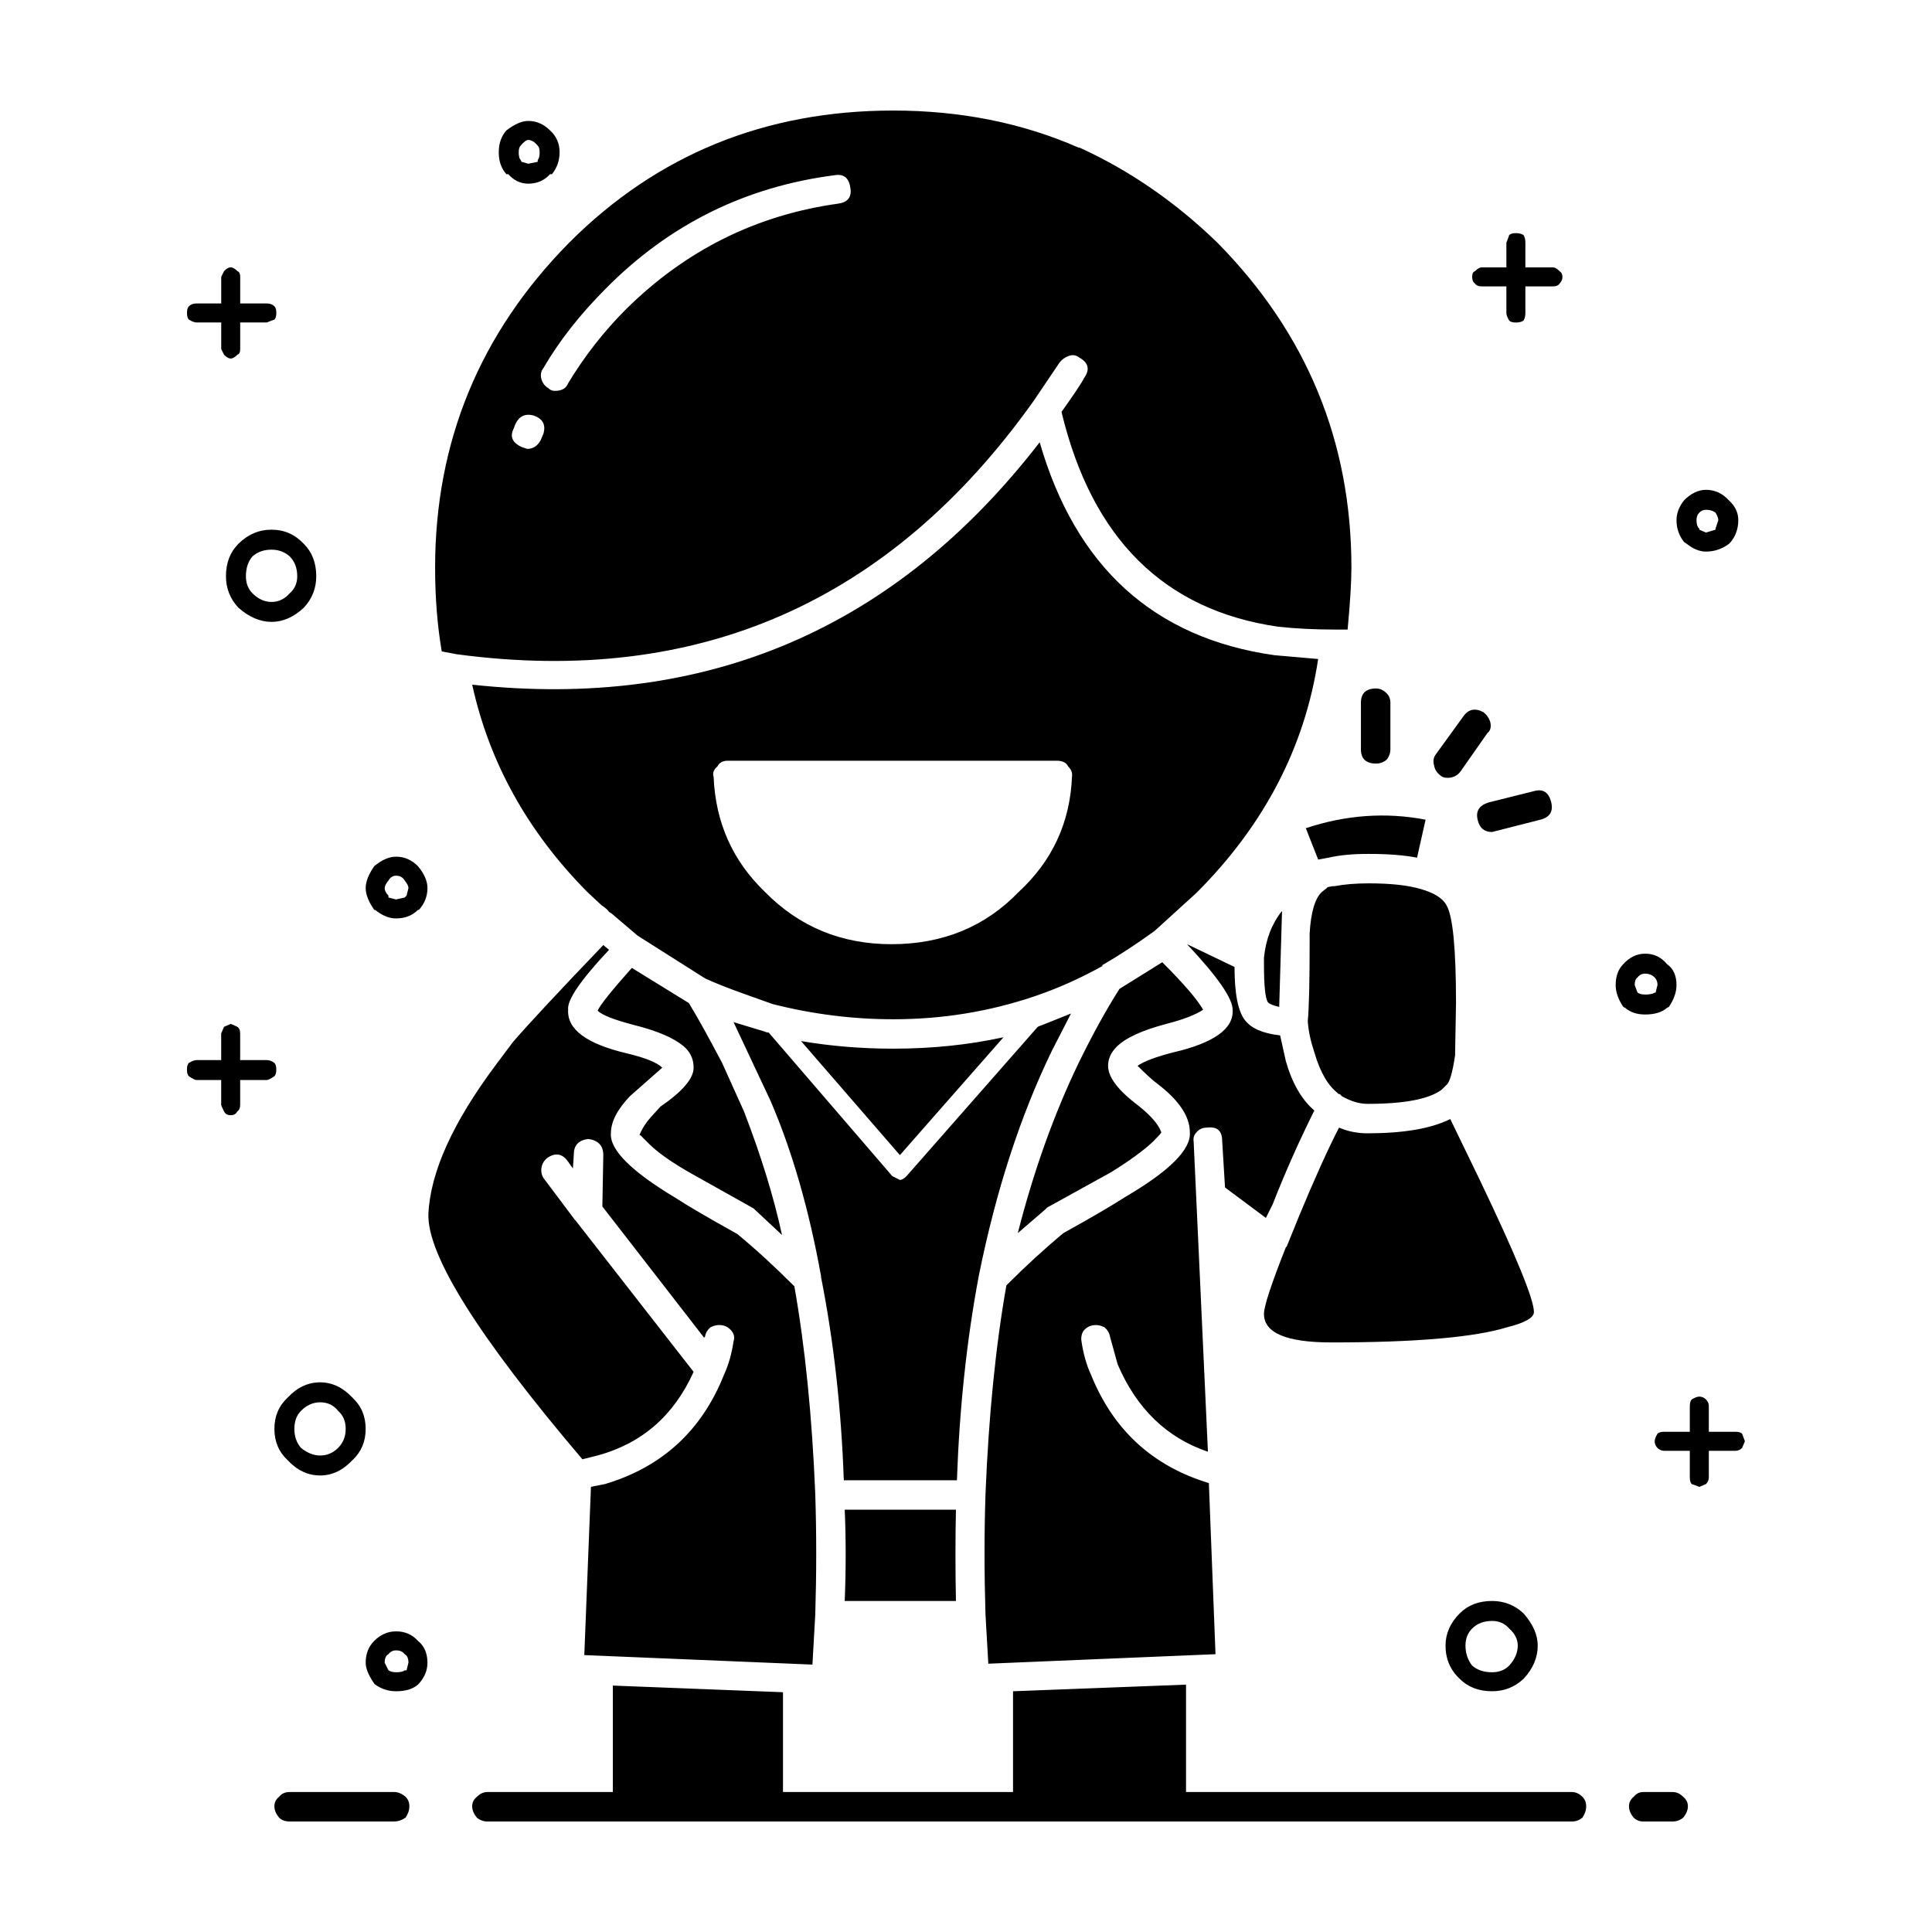 <?xml version="1.0" encoding="UTF-8"?>
<!-- Uploaded to: SVG Repo, www.svgrepo.com, Generator: SVG Repo Mixer Tools -->
<svg fill="#000000" width="800px" height="800px" version="1.1" viewBox="144 144 512 512" xmlns="http://www.w3.org/2000/svg">
 <path d="m543.96 206.29c0.332-0.332 0.922-0.504 1.762-0.504s1.512 0.168 2.016 0.504c0.332 0.508 0.504 1.176 0.504 2.016v6.551h7.305c0.504 0 1.094 0.332 1.762 1.008 0.504 0.332 0.754 0.84 0.754 1.512 0 0.676-0.25 1.258-0.754 1.77-0.336 0.504-0.922 0.75-1.762 0.75h-7.305v7.055c0 0.836-0.172 1.512-0.504 2.012-0.504 0.336-1.176 0.508-2.016 0.508s-1.43-0.168-1.762-0.508c-0.504-0.836-0.754-1.512-0.754-2.012v-7.055h-6.551c-0.84 0-1.426-0.25-1.762-0.75-0.504-0.336-0.754-0.926-0.754-1.77 0-0.84 0.25-1.344 0.754-1.512 0.672-0.676 1.258-1.008 1.762-1.008h6.551v-6.551c0.336-0.844 0.59-1.512 0.754-2.016zm-47.859 165-2.769 0.508-3.273-8.312c10.578-3.527 21.16-4.281 31.738-2.266l-2.266 10.078c-3.359-0.672-7.644-1.004-12.848-1.004-4.199-0.008-7.727 0.324-10.582 0.996zm1.008 7.559h0.504c2.684-0.504 5.707-0.75 9.07-0.75 5.879 0 10.496 0.504 13.855 1.512 3.527 1.008 5.793 2.434 6.801 4.281 1.676 2.856 2.519 11.504 2.519 25.945l-0.25 13.855c-0.672 4.535-1.426 7.141-2.266 7.809l-1.258 1.258c-3.359 2.519-9.906 3.777-19.648 3.777-2.18 0-4.449-0.672-6.801-2.012l-0.504-0.508-0.754-0.25h0.25c-2.684-2.016-4.785-5.629-6.297-10.832-1.008-3.023-1.598-5.789-1.762-8.309 0.336-3.359 0.504-10.586 0.504-21.664l-0.012-1.52c0.332-5.707 1.426-9.402 3.273-11.078l1.258-1.008 0.25-0.25zm-18.141 18.891c0.504-4.871 2.102-8.984 4.785-12.34l-0.754 25.441c-1.512-0.336-2.519-0.754-3.023-1.258-0.672-1.176-1.008-4.367-1.008-9.574zm-50.883-47.859c0.168-1.004-0.168-1.93-1.008-2.769-0.504-1.008-1.512-1.512-3.023-1.512h-87.16c-1.344 0-2.266 0.504-2.769 1.512-1.008 0.84-1.344 1.77-1.008 2.769 0.504 12.09 5.039 22.254 13.602 30.484 9.07 9.234 20.238 13.855 33.504 13.855 13.602 0 24.852-4.621 33.754-13.855 8.906-8.234 13.605-18.395 14.109-30.484zm53.656-32.246 11.586 1.008c-3.527 23.34-14.273 43.992-32.242 61.969l-11.082 10.078c-4.871 3.527-9.488 6.551-13.855 9.07v0.25c-6.047 3.359-12.09 6.047-18.137 8.066-11.926 4.031-24.348 6.039-37.281 6.039-10.746 0-21.41-1.344-31.992-4.031l-7.055-2.519c-4.707-1.676-8.312-3.102-10.832-4.281l-17.887-11.336-6.801-5.793-0.754-0.504c-0.336-0.508-1.008-1.094-2.016-1.77l-3.777-3.523c-15.785-15.957-25.945-34.266-30.48-54.914 61.969 6.715 112.1-14.695 150.39-64.234 9.57 33.086 30.312 51.891 62.219 56.426zm-56.93-77.586-6.801 10.078c-37.953 53.41-88.922 75.824-152.91 67.262l-4.031-0.754c-1.176-6.887-1.762-14.273-1.762-22.168 0-33.418 11.84-62.137 35.52-86.152 23.336-23.352 51.973-35.02 85.895-35.02 17.801 0 34.172 3.273 49.121 9.824h0.25c13.266 6.047 25.441 14.438 36.527 25.191 23.68 24.016 35.52 52.734 35.52 86.152 0 3.691-0.332 9.152-1.008 16.375h-3.527c-5.203 0-10.16-0.25-14.863-0.75-30.23-4.367-49.375-23.348-57.434-56.93 3.359-4.707 5.375-7.727 6.047-9.074 1.512-2.18 1.094-3.945-1.258-5.289-0.84-0.672-1.762-0.84-2.769-0.504-1.008 0.332-1.848 0.918-2.519 1.758zm173.81 39.801c-0.672-0.508-1.512-0.754-2.519-0.754-0.672 0-1.258 0.25-1.762 0.754s-0.754 1.176-0.754 2.012c0 1.008 0.25 1.77 0.754 2.266v0.25l1.762 0.754 2.519-0.754v-0.246l0.754-2.266c0.004-0.504-0.25-1.18-0.754-2.016zm3.527 8.312c-1.848 1.344-3.863 2.016-6.047 2.016-1.676 0-3.359-0.676-5.039-2.016l-0.754-0.504c-1.344-1.676-2.016-3.613-2.016-5.793 0-1.844 0.672-3.613 2.016-5.289 1.848-1.844 3.777-2.769 5.793-2.769 2.348 0 4.367 0.926 6.047 2.769 1.676 1.512 2.519 3.273 2.519 5.289 0 2.188-0.672 4.117-2.016 5.793zm-64.992 44.586c0.84 0.672 1.426 1.512 1.762 2.519 0.332 1.344 0.086 2.352-0.754 3.023l-7.055 10.078c-0.84 1.176-2.016 1.77-3.527 1.77-0.84 0-1.512-0.258-2.016-0.754-0.84-0.676-1.344-1.512-1.512-2.519-0.332-1.176-0.168-2.188 0.504-3.023l7.305-10.078c1.348-1.855 3.113-2.188 5.293-1.016zm-24.688-2.516v12.344c0 1.004-0.336 1.93-1.008 2.769-0.84 0.672-1.762 1.008-2.769 1.008-2.684 0-4.031-1.258-4.031-3.777v-12.344c0-2.519 1.344-3.777 4.031-3.777 1.008 0 1.93 0.418 2.769 1.258 0.672 0.668 1.008 1.512 1.008 2.519zm38.039 23.426c2.352-0.672 3.863 0.258 4.535 2.777s-0.25 4.109-2.769 4.781l-12.848 3.273c-2.016 0-3.273-1.008-3.777-3.023-0.672-2.352 0.25-3.949 2.769-4.785zm35.266 45.848c1.676 1.176 2.519 3.023 2.519 5.543 0 1.848-0.672 3.777-2.016 5.793l-0.504 0.25c-1.344 1.176-3.273 1.762-5.793 1.762-2.18 0-3.945-0.586-5.289-1.762l-0.504-0.25c-1.344-2.016-2.016-3.945-2.016-5.793 0-2.352 0.672-4.195 2.016-5.543 1.676-1.848 3.613-2.769 5.793-2.769 2.352 0.004 4.281 0.918 5.793 2.769zm18.137 128.97h-7.055v7.055c0 0.672-0.25 1.258-0.754 1.762l-1.762 0.754c-0.84-0.336-1.512-0.59-2.016-0.754-0.336-0.332-0.504-0.926-0.504-1.762v-7.055h-6.801c-0.672 0-1.258-0.25-1.762-0.75-0.504-0.508-0.754-1.094-0.754-1.77 0-0.504 0.25-1.176 0.754-2.012 0.336-0.336 0.926-0.508 1.762-0.508h6.801v-6.801c0-0.84 0.168-1.426 0.504-1.77 0.84-0.504 1.512-0.75 2.016-0.75 0.672 0 1.258 0.25 1.762 0.75 0.504 0.508 0.754 1.094 0.754 1.77v6.801h7.055c0.84 0 1.426 0.168 1.762 0.508 0.168 0.504 0.418 1.168 0.754 2.012l-0.754 1.77c-0.5 0.5-1.09 0.75-1.762 0.75zm-23.93-126.45c-0.84 0-1.512 0.332-2.016 1.008-0.504 0.332-0.754 1.004-0.754 2.012l0.754 2.016c0.504 0.332 1.176 0.504 2.016 0.504 1.176 0 2.016-0.168 2.519-0.504h0.25l0.504-2.016c0-0.84-0.25-1.512-0.754-2.012-0.672-0.672-1.512-1.008-2.519-1.008zm-121.67 188.42v28.465h102.27c1.008 0 1.93 0.418 2.769 1.258 0.672 0.672 1.008 1.512 1.008 2.519 0 1.008-0.332 2.016-1.008 3.023-0.84 0.676-1.762 1.008-2.769 1.008h-287.42c-1.008 0-1.93-0.332-2.769-1.008-0.84-1.004-1.258-2.012-1.258-3.023 0-1.012 0.418-1.848 1.258-2.519 0.84-0.84 1.762-1.258 2.769-1.258h33.25v-28.215l45.09 1.762v26.449h60.961v-26.703zm-39.301-174.32c0.336-0.168 0.754-0.332 1.258-0.504l7.559-3.027-5.039 9.824c-8.398 17.301-14.863 37.195-19.398 59.703-3.188 16.965-5.125 35.016-5.793 54.16h-29.977c-0.672-18.977-2.684-36.945-6.047-53.902l0.004-0.254c-3.188-17.633-7.644-33.082-13.352-46.344l-9.824-20.906 8.312 2.519c0.332 0.168 0.672 0.25 1.008 0.25l32.746 38.039 2.016 1.008c0.504 0 1.094-0.332 1.762-1.008zm43.832-4.535c-2.016 1.344-5.289 2.606-9.824 3.777-6.383 1.684-10.746 3.691-13.098 6.047-1.512 1.512-2.266 3.195-2.266 5.039 0 3.027 2.684 6.551 8.062 10.586 3.359 2.684 5.371 5.039 6.047 7.047 0 0.168-0.754 1.008-2.266 2.519-2.519 2.352-6.211 5.039-11.082 8.066l-16.879 9.32-0.504 0.504-7.305 6.297c4.195-16.461 9.574-31.488 16.121-45.086 3.691-7.559 7.305-14.113 10.832-19.648l11.336-7.055c5.703 5.703 9.312 9.902 10.824 12.586zm20.406 6.801 1.512 6.801c1.676 5.879 4.195 10.242 7.559 13.105-4.031 8.062-7.723 16.375-11.082 24.934l-1.762 3.527-10.832-8.062-0.754-12.344c0-2.684-1.344-3.863-4.031-3.527-1.176 0-2.102 0.418-2.769 1.258-0.672 0.676-0.922 1.512-0.754 2.519l3.777 82.121c-10.918-3.691-18.895-11.422-23.93-23.176l-2.016-7.305c-0.168-1.008-0.672-1.844-1.512-2.519-1.008-0.504-2.016-0.672-3.023-0.504-1.008 0.168-1.848 0.672-2.519 1.512-0.504 0.84-0.672 1.762-0.504 2.769 0.504 3.359 1.344 6.297 2.519 8.816 5.879 14.609 16.289 24.184 31.234 28.719l1.762 45.344-60.207 2.519-0.754-13.098c-0.332-10.918-0.332-21.504 0-31.746 0.84-20.824 2.691-39.297 5.543-55.418 5.203-5.203 10.242-9.82 15.113-13.855 7.559-4.195 13.012-7.391 16.375-9.566 11.754-6.887 17.469-12.594 17.129-17.129 0-4.195-2.852-8.484-8.566-12.848-1.344-1.008-3.109-2.606-5.289-4.785 1.676-1.176 4.785-2.352 9.32-3.527 10.918-2.519 16.207-6.297 15.871-11.336 0-3.023-4.031-8.816-12.09-17.375l12.594 6.039c0 7.055 0.926 11.758 2.769 14.113 1.672 2.176 4.781 3.519 9.316 4.023zm45.09 22.168 7.809 16.121c9.574 19.984 14.359 31.656 14.359 35.016 0 1.512-2.352 2.852-7.055 4.031-8.73 2.684-24.27 4.031-46.602 4.031-11.926 0-17.887-2.519-17.887-7.559 0-2.012 1.93-7.891 5.793-17.633l0.25-0.25 3.273-8.062c4.031-9.742 7.559-17.547 10.578-23.426 2.352 1.008 4.871 1.512 7.559 1.512 9.578-0.004 16.883-1.262 21.922-3.781zm4.031 139.55c0 2.016 0.59 3.777 1.762 5.289 1.344 1.176 3.109 1.77 5.289 1.77 1.848 0 3.359-0.59 4.535-1.77 1.512-1.676 2.266-3.441 2.266-5.289 0-1.676-0.754-3.188-2.266-4.527-1.176-1.352-2.684-2.016-4.535-2.016-2.188 0-3.949 0.672-5.289 2.016-1.172 1.168-1.762 2.684-1.762 4.527zm19.145 0c0 3.195-1.258 6.133-3.777 8.816-2.352 2.188-5.125 3.273-8.312 3.273-3.527 0-6.383-1.094-8.566-3.273-2.519-2.352-3.777-5.289-3.777-8.816 0-3.188 1.258-6.047 3.777-8.566 2.18-2.18 5.039-3.269 8.566-3.269 3.188 0 5.961 1.094 8.312 3.269 2.516 2.859 3.777 5.715 3.777 8.566zm25.441 45.598c-0.84-1.004-1.258-2.012-1.258-3.023 0-1.012 0.418-1.848 1.258-2.519 0.672-0.84 1.512-1.258 2.519-1.258h7.809c1.008 0 1.93 0.418 2.769 1.258 0.84 0.672 1.258 1.512 1.258 2.519 0 1.008-0.418 2.016-1.258 3.023-0.84 0.676-1.762 1.008-2.769 1.008h-7.809c-1.008-0.004-1.848-0.336-2.519-1.008zm-383.4-398.77c0-0.84 0.172-1.426 0.504-1.77 0.504-0.504 1.176-0.75 2.016-0.75h6.551v-7.055l0.754-1.512c0.672-0.676 1.258-1.008 1.762-1.008 0.504 0 1.094 0.332 1.762 1.008 0.504 0.168 0.754 0.672 0.754 1.512v7.055h7.055c0.84 0 1.512 0.25 2.016 0.75 0.336 0.336 0.504 0.926 0.504 1.77 0 0.836-0.168 1.426-0.504 1.762-0.504 0.168-1.176 0.418-2.016 0.754h-7.055v7.047c0 0.84-0.25 1.344-0.754 1.516-0.672 0.672-1.258 1.004-1.762 1.004-0.504 0-1.094-0.332-1.762-1.004l-0.754-1.516v-7.043h-6.551c-0.504 0-1.176-0.25-2.016-0.754-0.332-0.336-0.504-0.93-0.504-1.766zm172.55-28.969c2.519-0.336 3.613-1.684 3.273-4.031-0.336-2.691-1.676-3.871-4.031-3.527-23.68 3.023-43.918 13.012-60.711 29.977-6.887 6.883-12.43 13.941-16.625 21.156-0.672 0.84-0.84 1.848-0.504 3.027 0.332 1.008 0.922 1.762 1.762 2.266 0.504 0.504 1.094 0.75 1.762 0.75 1.848 0 3.023-0.672 3.527-2.012 4.367-7.227 9.488-13.77 15.367-19.648 15.789-15.609 34.516-24.938 56.18-27.957zm-76.328-19.398c1.676 1.516 2.519 3.445 2.519 5.793 0 2.188-0.672 4.109-2.016 5.793h-0.504c-1.512 1.676-3.441 2.519-5.793 2.519-2.016 0-3.777-0.84-5.289-2.519h-0.504c-1.344-1.516-2.016-3.445-2.016-5.793 0-2.348 0.672-4.281 2.016-5.793 2.18-1.676 4.109-2.519 5.793-2.519 2.184 0 4.117 0.844 5.793 2.519zm-3.273 7.812c0.336-0.336 0.504-1.008 0.504-2.016 0-0.84-0.168-1.426-0.504-1.762-0.84-1.008-1.676-1.516-2.519-1.516-0.504 0-1.176 0.508-2.016 1.516-0.336 0.332-0.504 0.922-0.504 1.762 0 1.008 0.168 1.676 0.504 2.016l0.25 0.504 1.762 0.504 2.519-0.504zm1.512 72.547c0.672-2.352-0.168-3.945-2.519-4.785-2.348-0.672-4.031 0.168-5.039 2.519l-0.25 0.754c-1.176 2.188-0.504 3.863 2.016 5.039l1.512 0.504c1.512 0 2.684-0.75 3.527-2.262zm-60.207 37.785c0 3.195-1.094 5.965-3.273 8.312-2.691 2.519-5.543 3.777-8.566 3.777-3.023 0-5.961-1.258-8.816-3.777-2.18-2.352-3.273-5.125-3.273-8.312 0-3.527 1.094-6.383 3.273-8.566 2.519-2.519 5.457-3.777 8.816-3.777s6.211 1.258 8.566 3.777c2.18 2.184 3.273 5.039 3.273 8.566zm-11.84 6.805c1.848 0 3.441-0.754 4.785-2.266 1.344-1.176 2.016-2.684 2.016-4.535 0-2.188-0.672-3.945-2.016-5.289-1.344-1.176-2.938-1.762-4.785-1.762-2.016 0-3.691 0.586-5.039 1.762-1.176 1.344-1.762 3.102-1.762 5.289 0 1.848 0.59 3.359 1.762 4.535 1.516 1.504 3.191 2.266 5.039 2.266zm24.941 75.82c0-1.684 0.754-3.613 2.266-5.793 2.016-1.676 3.945-2.519 5.793-2.519 2.188 0 4.117 0.84 5.793 2.519 1.676 2.016 2.519 3.945 2.519 5.793 0 2.18-0.754 4.109-2.266 5.789h-0.25c-1.512 1.516-3.445 2.266-5.793 2.266-1.848 0-3.691-0.75-5.543-2.266h-0.25c-1.516-2.18-2.269-4.113-2.269-5.789zm10.328 2.519 0.504-0.508 0.504-2.012c0-0.508-0.336-1.176-1.008-2.016-0.504-0.84-1.258-1.258-2.266-1.258-0.84 0-1.512 0.418-2.016 1.258-0.672 0.84-1.008 1.512-1.008 2.016 0 0.672 0.332 1.344 1.008 2.012l-0.004 0.508 2.016 0.504zm75.316 27.961c2.348 3.863 5.289 9.148 8.816 15.871l5.793 12.848c4.535 11.754 7.891 22.672 10.078 32.746l-7.559-7.055-16.625-9.32c-5.039-2.856-8.73-5.461-11.082-7.809l-2.266-2.266h-0.25c0.672-1.684 1.676-3.273 3.023-4.785l2.519-2.769c5.879-4.031 8.816-7.473 8.816-10.328 0-2.352-0.926-4.289-2.769-5.793-2.684-2.188-7.055-4.031-13.098-5.543-5.203-1.352-8.398-2.609-9.574-3.777 0.672-1.516 3.691-5.297 9.07-11.336zm29.727 10.074c7.891 1.344 16.035 2.016 24.434 2.016 10.242 0 19.98-1.008 29.223-3.027l-27.457 31.234zm-52.395-25.441 1.512 1.258c-7.559 8.062-11.168 13.348-10.832 15.863-0.336 5.203 4.871 9.074 15.617 11.594 4.867 1.168 7.977 2.43 9.32 3.777l-8.566 7.559c-3.359 3.523-5.039 6.801-5.039 9.82-0.336 4.367 5.371 10.078 17.129 17.129 3.359 2.188 8.816 5.371 16.375 9.574 4.871 4.031 9.91 8.645 15.113 13.855 2.856 16.117 4.699 34.512 5.543 55.16 0.332 10.242 0.332 20.828 0 31.746l-0.754 13.348-60.457-2.519 1.762-44.586 3.777-0.754c15.113-4.527 25.609-14.188 31.488-28.969 1.176-2.519 2.016-5.457 2.519-8.816 0.336-1.008 0.172-1.93-0.504-2.769-0.676-0.84-1.512-1.344-2.519-1.512-1.008-0.168-2.016 0-3.023 0.504-0.84 0.676-1.344 1.512-1.512 2.519l-0.25 0.25-26.953-34.758 0.25-13.602c0-2.519-1.344-3.945-4.031-4.281-2.519 0.332-3.777 1.676-3.777 4.031l-0.25 3.777-1.258-1.77c-1.512-2.18-3.359-2.519-5.543-1.004-0.84 0.672-1.344 1.512-1.512 2.519-0.172 1.004 0 1.93 0.504 2.769l8.312 11.082 0.25 0.25 31.234 40.055c-5.211 11.586-13.688 18.977-25.441 22.164l-4.031 1.008c-27.543-32.414-41.145-54.074-40.809-64.992 0.504-11.078 6.465-24.262 17.887-39.551l4.535-6.047c4.199-4.863 12.18-13.426 23.934-25.684zm-101.27 30.48v-7.055l0.754-1.762 1.762-0.754c0.168 0 0.754 0.258 1.762 0.754 0.504 0.332 0.754 0.926 0.754 1.762v7.055h7.055c0.672 0 1.344 0.25 2.016 0.754 0.336 0.332 0.504 0.922 0.504 1.762s-0.168 1.426-0.504 1.762c-1.008 0.676-1.676 1.008-2.016 1.008h-7.055v6.551c0 0.84-0.25 1.426-0.754 1.77-0.336 0.672-0.926 1.008-1.762 1.008-0.84 0-1.426-0.336-1.762-1.008-0.504-1.008-0.754-1.598-0.754-1.77v-6.547h-6.551c-0.332 0-1.008-0.332-2.016-1.008-0.332-0.332-0.504-0.922-0.504-1.762 0-0.84 0.172-1.426 0.504-1.762 0.84-0.508 1.512-0.754 2.016-0.754zm19.395 97.742c0 2.012 0.59 3.688 1.762 5.039 1.676 1.344 3.359 2.012 5.039 2.012 1.848 0 3.445-0.672 4.785-2.012 1.344-1.352 2.016-3.027 2.016-5.039 0-2.016-0.672-3.613-2.016-4.785-1.176-1.512-2.769-2.266-4.785-2.266-1.848 0-3.527 0.754-5.039 2.266-1.172 1.176-1.762 2.766-1.762 4.785zm18.895 0c0 3.356-1.176 6.125-3.527 8.309-2.519 2.684-5.375 4.031-8.566 4.031-3.188 0-6.047-1.344-8.566-4.031-2.352-2.188-3.527-4.953-3.527-8.309 0-3.359 1.176-6.133 3.527-8.312 2.519-2.684 5.371-4.031 8.566-4.031s6.047 1.344 8.566 4.031c2.352 2.184 3.527 4.953 3.527 8.312zm16.371 61.965c0 2.012-0.754 3.863-2.266 5.543l-0.25 0.25c-1.344 1.176-3.273 1.77-5.793 1.77-2.016 0-3.863-0.59-5.543-1.77l-0.25-0.25c-1.512-2.188-2.266-4.031-2.266-5.543 0-2.352 0.754-4.289 2.266-5.793 1.676-1.676 3.613-2.519 5.793-2.519 2.352 0 4.281 0.84 5.793 2.519 1.676 1.344 2.516 3.273 2.516 5.793zm-6.043-2.266c-0.504-0.676-1.258-1.008-2.266-1.008-0.84 0-1.512 0.332-2.016 1.008-0.672 0.332-1.008 1.094-1.008 2.266l1.008 2.012c0.504 0.336 1.176 0.508 2.016 0.508 1.176 0 1.93-0.168 2.266-0.508h0.504l0.504-2.012c0-1.172-0.34-1.93-1.008-2.266zm146.1-38.285c-0.168 7.723-0.168 15.785 0 24.184h-29.473c0.336-8.398 0.336-16.461 0-24.184zm-179.36 81.613c-0.84-1.004-1.258-2.012-1.258-3.023 0-1.012 0.418-1.848 1.258-2.519 0.672-0.84 1.598-1.258 2.769-1.258h27.711c1.008 0 2.016 0.418 3.023 1.258 0.672 0.672 1.008 1.512 1.008 2.519 0 1.008-0.336 2.016-1.008 3.023-1.008 0.676-2.016 1.008-3.023 1.008h-27.711c-1.172-0.004-2.098-0.336-2.769-1.008z" fill-rule="evenodd"/>
</svg>